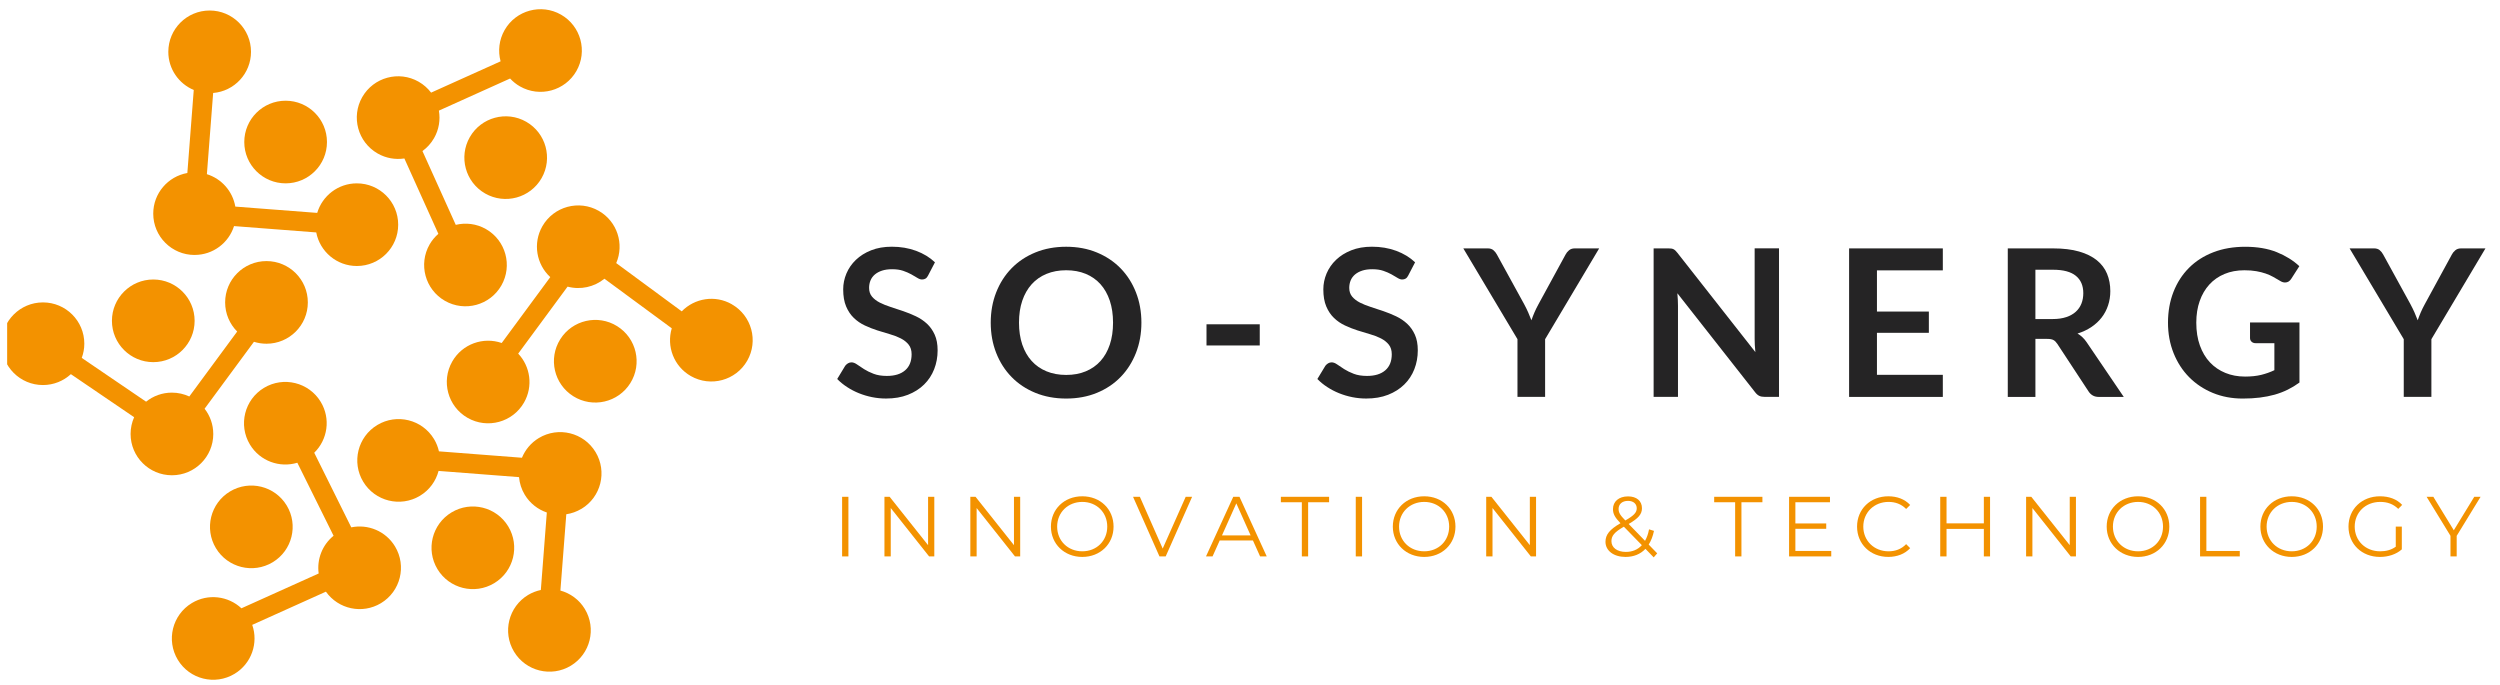 <svg width="343" height="94" viewBox="0 0 343 94" fill="none" xmlns="http://www.w3.org/2000/svg">
<g clip-path="url(#clip0_378_37962)">
<path d="M21.03 49.686C24.163 49.686 26.702 47.148 26.702 44.017C26.702 40.886 24.163 38.347 21.03 38.347C17.897 38.347 15.357 40.886 15.357 44.017C15.357 47.148 17.897 49.686 21.03 49.686Z" fill="#F39200"/>
<path d="M29.26 59.537C29.26 58.232 28.814 57.032 28.071 56.075L34.842 46.894C35.385 47.066 35.96 47.159 36.562 47.159C39.696 47.159 42.234 44.623 42.234 41.49C42.234 38.357 39.696 35.821 36.562 35.821C33.427 35.821 30.889 38.357 30.889 41.49C30.889 43.05 31.52 44.462 32.54 45.489L25.972 54.398C25.246 54.062 24.44 53.868 23.585 53.868C22.245 53.868 21.013 54.335 20.043 55.111L11.217 49.104C11.441 48.495 11.568 47.843 11.568 47.159C11.568 44.026 9.03 41.49 5.895 41.49C2.761 41.49 0.223 44.026 0.223 47.159C0.223 50.292 2.761 52.828 5.895 52.828C7.374 52.828 8.716 52.259 9.724 51.334L18.404 57.241C18.093 57.942 17.917 58.719 17.917 59.537C17.917 62.67 20.455 65.206 23.59 65.206C26.724 65.206 29.262 62.67 29.262 59.537H29.26Z" fill="#F39200"/>
<path d="M26.702 34.978C29.238 34.978 31.383 33.316 32.109 31.02L43.388 31.889C43.888 34.511 46.189 36.495 48.959 36.495C52.093 36.495 54.631 33.959 54.631 30.826C54.631 27.693 52.093 25.157 48.959 25.157C46.387 25.157 44.221 26.865 43.522 29.209L32.285 28.345C31.922 26.235 30.395 24.521 28.385 23.898L29.245 12.757C32.153 12.513 34.438 10.082 34.438 7.112C34.438 3.979 31.9 1.443 28.765 1.443C25.631 1.443 23.093 3.979 23.093 7.112C23.093 9.468 24.535 11.491 26.583 12.345L25.704 23.735C23.046 24.205 21.025 26.522 21.025 29.312C21.025 32.444 23.563 34.981 26.697 34.981L26.702 34.978Z" fill="#F39200"/>
<path d="M39.187 25.156C42.32 25.156 44.86 22.618 44.86 19.487C44.86 16.356 42.32 13.818 39.187 13.818C36.054 13.818 33.515 16.356 33.515 19.487C33.515 22.618 36.054 25.156 39.187 25.156Z" fill="#F39200"/>
<path d="M72.199 16.707C69.481 15.154 66.015 16.096 64.459 18.813C62.905 21.529 63.847 24.993 66.565 26.549C69.283 28.102 72.749 27.16 74.305 24.443C75.859 21.727 74.917 18.263 72.199 16.707Z" fill="#F39200"/>
<path d="M51.816 21.06C52.97 21.719 54.258 21.924 55.479 21.741L60.143 32.082C59.678 32.488 59.264 32.973 58.94 33.54C57.386 36.256 58.328 39.72 61.046 41.276C63.764 42.829 67.23 41.887 68.787 39.17C70.341 36.453 69.398 32.99 66.68 31.434C65.369 30.684 63.889 30.521 62.53 30.85L57.96 20.724C58.591 20.266 59.139 19.675 59.551 18.954C60.233 17.764 60.432 16.43 60.216 15.176L69.985 10.773C70.37 11.191 70.823 11.559 71.341 11.854C74.06 13.407 77.525 12.465 79.082 9.748C80.636 7.032 79.693 3.568 76.975 2.012C74.257 0.459 70.791 1.401 69.235 4.118C68.46 5.474 68.304 7.014 68.682 8.414L59.147 12.71C58.698 12.119 58.126 11.605 57.442 11.213C54.724 9.66 51.258 10.602 49.701 13.319C48.148 16.036 49.09 19.499 51.808 21.055H51.813L51.816 21.06Z" fill="#F39200"/>
<path d="M100.41 41.745C98.116 40.433 95.295 40.906 93.534 42.717L84.545 36.096C85.675 33.481 84.686 30.38 82.156 28.932C79.437 27.379 75.972 28.321 74.415 31.037C73.076 33.377 73.592 36.268 75.497 38.021L68.835 47.059C66.305 46.178 63.428 47.188 62.05 49.596C60.496 52.312 61.438 55.776 64.156 57.331C66.875 58.884 70.341 57.942 71.897 55.226C73.168 53.003 72.769 50.285 71.096 48.517L77.871 39.326C79.642 39.8 81.527 39.384 82.927 38.24L92.166 45.044C91.423 47.514 92.443 50.258 94.779 51.594C97.497 53.147 100.963 52.205 102.519 49.489C104.076 46.772 103.131 43.308 100.413 41.753L100.408 41.748L100.41 41.745Z" fill="#F39200"/>
<path d="M86.481 52.566C88.142 49.912 87.335 46.414 84.679 44.754C82.023 43.094 78.523 43.9 76.862 46.555C75.201 49.209 76.008 52.707 78.664 54.367C81.32 56.028 84.82 55.221 86.481 52.566Z" fill="#F39200"/>
<path d="M69.734 72.231C68.117 69.551 64.632 68.687 61.948 70.303C59.266 71.919 58.401 75.403 60.019 78.085C61.636 80.765 65.121 81.629 67.805 80.013C70.487 78.397 71.351 74.913 69.734 72.231Z" fill="#F39200"/>
<path d="M79.783 69.809C82.465 68.193 83.329 64.71 81.712 62.027C80.095 59.347 76.61 58.483 73.926 60.099C72.842 60.754 72.06 61.715 71.612 62.803L60.223 61.925C60.092 61.346 59.872 60.776 59.548 60.24C57.931 57.56 54.446 56.696 51.762 58.312C49.08 59.929 48.216 63.412 49.833 66.095C51.45 68.775 54.935 69.639 57.619 68.022C58.935 67.231 59.809 65.987 60.172 64.612L71.21 65.462C71.285 66.289 71.536 67.117 71.997 67.879C72.715 69.069 73.804 69.899 75.024 70.315L74.203 80.945C73.602 81.075 73.012 81.296 72.454 81.629C69.773 83.246 68.908 86.729 70.525 89.412C72.143 92.092 75.628 92.956 78.312 91.34C80.994 89.723 81.858 86.24 80.241 83.557C79.459 82.262 78.239 81.396 76.887 81.023L77.696 70.556C78.414 70.449 79.123 70.201 79.781 69.804L79.783 69.809Z" fill="#F39200"/>
<path d="M48.194 72.353L43.113 62.117C44.955 60.321 45.395 57.439 44.007 55.141C42.39 52.461 38.904 51.597 36.221 53.213C33.539 54.829 32.674 58.312 34.292 60.995C35.663 63.264 38.369 64.225 40.794 63.487L45.766 73.507C44.202 74.775 43.457 76.754 43.722 78.682L33.123 83.458C31.315 81.768 28.546 81.401 26.322 82.74C23.641 84.356 22.776 87.839 24.393 90.522C26.011 93.204 29.496 94.066 32.18 92.45C34.518 91.04 35.475 88.209 34.606 85.731L44.716 81.177C46.416 83.579 49.706 84.3 52.269 82.754C54.95 81.138 55.815 77.654 54.197 74.972C52.919 72.857 50.481 71.878 48.189 72.353H48.194Z" fill="#F39200"/>
<path d="M29.625 75.213C31.242 77.893 34.727 78.757 37.411 77.141C40.093 75.525 40.958 72.041 39.34 69.359C37.723 66.679 34.238 65.815 31.554 67.431C28.872 69.047 28.008 72.531 29.625 75.213Z" fill="#F39200"/>
<path d="M127.345 37.785C127.24 37.992 127.121 38.138 126.985 38.221C126.848 38.306 126.685 38.347 126.498 38.347C126.31 38.347 126.098 38.274 125.864 38.128C125.628 37.982 125.353 37.819 125.031 37.641C124.712 37.464 124.337 37.301 123.911 37.154C123.482 37.008 122.978 36.938 122.396 36.938C121.87 36.938 121.412 37.001 121.022 37.128C120.633 37.254 120.304 37.432 120.036 37.656C119.768 37.882 119.568 38.153 119.437 38.467C119.305 38.781 119.24 39.126 119.24 39.501C119.24 39.981 119.373 40.38 119.641 40.699C119.909 41.017 120.265 41.29 120.706 41.517C121.147 41.74 121.651 41.943 122.213 42.123C122.776 42.303 123.353 42.493 123.94 42.695C124.527 42.897 125.104 43.13 125.667 43.398C126.232 43.666 126.734 44.004 127.175 44.411C127.615 44.82 127.971 45.321 128.239 45.913C128.507 46.504 128.641 47.222 128.641 48.069C128.641 48.989 128.483 49.851 128.168 50.654C127.854 51.458 127.394 52.159 126.787 52.755C126.181 53.352 125.441 53.821 124.566 54.165C123.692 54.508 122.691 54.678 121.563 54.678C120.915 54.678 120.275 54.615 119.646 54.488C119.018 54.362 118.411 54.179 117.834 53.946C117.257 53.712 116.716 53.429 116.212 53.098C115.708 52.77 115.26 52.405 114.865 51.998L115.966 50.18C116.071 50.048 116.195 49.939 116.339 49.849C116.485 49.761 116.646 49.715 116.826 49.715C117.06 49.715 117.315 49.812 117.588 50.005C117.861 50.197 118.182 50.411 118.553 50.647C118.923 50.883 119.361 51.095 119.863 51.287C120.365 51.48 120.971 51.577 121.675 51.577C122.757 51.577 123.592 51.322 124.184 50.808C124.776 50.297 125.073 49.562 125.073 48.602C125.073 48.067 124.939 47.629 124.671 47.29C124.403 46.952 124.047 46.667 123.607 46.438C123.166 46.21 122.662 46.013 122.099 45.854C121.534 45.696 120.961 45.521 120.379 45.333C119.797 45.146 119.222 44.919 118.66 44.657C118.095 44.394 117.593 44.05 117.152 43.627C116.709 43.203 116.356 42.675 116.088 42.042C115.82 41.41 115.686 40.626 115.686 39.696C115.686 38.953 115.835 38.23 116.129 37.527C116.424 36.824 116.858 36.198 117.427 35.653C117.995 35.107 118.694 34.669 119.522 34.341C120.348 34.012 121.293 33.849 122.355 33.849C123.558 33.849 124.666 34.036 125.682 34.411C126.697 34.786 127.562 35.312 128.276 35.989L127.345 37.778V37.785Z" fill="#252425"/>
<path d="M156.601 44.267C156.601 45.762 156.353 47.144 155.854 48.417C155.354 49.691 154.655 50.791 153.752 51.721C152.851 52.651 151.764 53.376 150.495 53.899C149.226 54.42 147.821 54.681 146.279 54.681C144.738 54.681 143.33 54.42 142.056 53.899C140.782 53.378 139.691 52.653 138.785 51.721C137.877 50.791 137.175 49.688 136.676 48.417C136.177 47.144 135.928 45.762 135.928 44.267C135.928 42.773 136.177 41.39 136.676 40.117C137.175 38.844 137.877 37.741 138.785 36.811C139.694 35.881 140.782 35.156 142.056 34.635C143.33 34.114 144.738 33.854 146.279 33.854C147.821 33.854 149.226 34.117 150.495 34.642C151.764 35.168 152.851 35.894 153.752 36.819C154.653 37.744 155.354 38.844 155.854 40.117C156.351 41.39 156.601 42.773 156.601 44.267ZM152.709 44.267C152.709 43.15 152.561 42.147 152.266 41.258C151.969 40.37 151.545 39.618 150.99 38.997C150.435 38.377 149.76 37.902 148.966 37.573C148.172 37.245 147.276 37.079 146.279 37.079C145.283 37.079 144.385 37.245 143.586 37.573C142.787 37.902 142.107 38.377 141.547 38.997C140.987 39.618 140.558 40.37 140.256 41.258C139.954 42.147 139.806 43.15 139.806 44.267C139.806 45.385 139.957 46.387 140.256 47.276C140.558 48.162 140.987 48.914 141.547 49.53C142.107 50.146 142.787 50.618 143.586 50.947C144.385 51.275 145.283 51.441 146.279 51.441C147.276 51.441 148.172 51.278 148.966 50.947C149.76 50.618 150.435 50.146 150.99 49.53C151.545 48.914 151.969 48.162 152.266 47.276C152.563 46.387 152.709 45.385 152.709 44.267Z" fill="#252425"/>
<path d="M165.532 44.493H172.837V47.398H165.532V44.493Z" fill="#252425"/>
<path d="M193.22 37.785C193.115 37.992 192.996 38.138 192.86 38.221C192.723 38.306 192.56 38.347 192.373 38.347C192.185 38.347 191.973 38.274 191.739 38.128C191.503 37.982 191.228 37.819 190.909 37.641C190.59 37.464 190.215 37.301 189.788 37.154C189.36 37.008 188.856 36.938 188.273 36.938C187.747 36.938 187.29 37.001 186.9 37.128C186.51 37.254 186.181 37.432 185.913 37.656C185.645 37.882 185.446 38.153 185.314 38.467C185.183 38.781 185.117 39.126 185.117 39.501C185.117 39.981 185.251 40.38 185.519 40.699C185.787 41.017 186.142 41.29 186.583 41.517C187.024 41.74 187.528 41.943 188.091 42.123C188.656 42.3 189.231 42.493 189.82 42.695C190.407 42.897 190.982 43.13 191.547 43.398C192.11 43.666 192.614 44.004 193.055 44.411C193.495 44.82 193.851 45.321 194.119 45.913C194.387 46.504 194.521 47.222 194.521 48.069C194.521 48.989 194.362 49.851 194.048 50.654C193.734 51.458 193.274 52.159 192.665 52.755C192.058 53.352 191.318 53.821 190.444 54.165C189.569 54.508 188.568 54.678 187.441 54.678C186.793 54.678 186.152 54.615 185.524 54.488C184.895 54.362 184.289 54.179 183.712 53.946C183.134 53.712 182.594 53.429 182.09 53.098C181.585 52.77 181.137 52.405 180.743 51.998L181.844 50.18C181.948 50.048 182.072 49.939 182.216 49.849C182.362 49.761 182.523 49.715 182.703 49.715C182.937 49.715 183.193 49.812 183.466 50.005C183.738 50.197 184.06 50.411 184.43 50.647C184.8 50.883 185.239 51.095 185.74 51.287C186.242 51.48 186.849 51.577 187.553 51.577C188.634 51.577 189.469 51.322 190.061 50.808C190.653 50.297 190.95 49.562 190.95 48.602C190.95 48.067 190.816 47.629 190.548 47.29C190.28 46.952 189.925 46.667 189.484 46.438C189.043 46.21 188.539 46.013 187.974 45.854C187.411 45.696 186.836 45.521 186.254 45.333C185.672 45.146 185.097 44.919 184.535 44.657C183.97 44.394 183.468 44.05 183.027 43.627C182.584 43.203 182.231 42.675 181.963 42.042C181.695 41.41 181.561 40.626 181.561 39.696C181.561 38.953 181.71 38.23 182.004 37.527C182.301 36.824 182.733 36.198 183.302 35.653C183.87 35.107 184.569 34.669 185.397 34.341C186.223 34.012 187.168 33.849 188.23 33.849C189.433 33.849 190.541 34.036 191.557 34.411C192.572 34.786 193.437 35.312 194.151 35.989L193.22 37.778V37.785Z" fill="#252425"/>
<path d="M211.989 46.536V54.454H208.197V46.536L200.766 34.078H204.107C204.436 34.078 204.697 34.158 204.889 34.319C205.081 34.477 205.245 34.679 205.376 34.925L209.112 41.731C209.329 42.135 209.517 42.517 209.675 42.88C209.836 43.242 209.979 43.595 210.111 43.944C210.233 43.588 210.372 43.228 210.527 42.865C210.683 42.502 210.868 42.125 211.085 41.731L214.795 34.925C214.897 34.718 215.053 34.526 215.26 34.348C215.467 34.17 215.73 34.08 216.049 34.08H219.405L211.989 46.538V46.536Z" fill="#252425"/>
<path d="M229.289 34.1C229.401 34.114 229.503 34.141 229.593 34.185C229.683 34.229 229.768 34.289 229.854 34.367C229.939 34.448 230.032 34.552 230.136 34.684L240.838 48.31C240.802 47.982 240.775 47.66 240.76 47.344C240.746 47.03 240.738 46.736 240.738 46.463V34.075H244.08V54.452H242.119C241.817 54.452 241.569 54.406 241.372 54.311C241.174 54.218 240.982 54.048 240.794 53.804L230.134 40.234C230.161 40.533 230.183 40.833 230.197 41.13C230.212 41.424 230.219 41.694 230.219 41.94V54.454H226.877V34.078H228.865C229.035 34.078 229.174 34.085 229.289 34.1Z" fill="#252425"/>
<path d="M266.555 34.078V37.094H257.517V42.746H264.639V45.662H257.517V51.426H266.555V54.457H253.696V34.08H266.555V34.078Z" fill="#252425"/>
<path d="M279.259 46.495V54.457H275.467V34.08H281.685C283.076 34.08 284.267 34.224 285.258 34.511C286.25 34.798 287.063 35.2 287.696 35.716C288.33 36.232 288.797 36.85 289.092 37.571C289.387 38.289 289.535 39.08 289.535 39.944C289.535 40.631 289.433 41.278 289.231 41.889C289.029 42.5 288.739 43.055 288.356 43.552C287.976 44.051 287.504 44.486 286.946 44.864C286.386 45.239 285.75 45.54 285.034 45.764C285.514 46.037 285.928 46.426 286.276 46.935L291.381 54.459H287.969C287.64 54.459 287.36 54.394 287.131 54.262C286.9 54.131 286.705 53.943 286.547 53.7L282.26 47.174C282.099 46.93 281.924 46.755 281.732 46.653C281.539 46.548 281.254 46.497 280.879 46.497H279.257L279.259 46.495ZM279.259 43.773H281.627C282.34 43.773 282.964 43.683 283.495 43.505C284.026 43.328 284.464 43.079 284.805 42.765C285.149 42.451 285.404 42.077 285.575 41.646C285.745 41.215 285.828 40.738 285.828 40.222C285.828 39.187 285.487 38.396 284.805 37.841C284.123 37.286 283.083 37.008 281.683 37.008H279.257V43.773H279.259Z" fill="#252425"/>
<path d="M307.997 51.667C308.852 51.667 309.597 51.589 310.233 51.433C310.866 51.278 311.47 51.063 312.045 50.791V47.086H309.492C309.249 47.086 309.056 47.018 308.915 46.882C308.774 46.745 308.703 46.58 308.703 46.383V44.24H315.486V52.485C314.97 52.86 314.432 53.186 313.871 53.464C313.311 53.741 312.714 53.967 312.081 54.148C311.448 54.325 310.768 54.459 310.043 54.549C309.317 54.639 308.537 54.683 307.702 54.683C306.216 54.683 304.848 54.425 303.598 53.909C302.349 53.393 301.267 52.672 300.354 51.752C299.443 50.832 298.732 49.732 298.218 48.454C297.706 47.176 297.448 45.781 297.448 44.27C297.448 42.758 297.697 41.334 298.196 40.056C298.695 38.778 299.402 37.68 300.32 36.758C301.236 35.838 302.349 35.122 303.654 34.616C304.96 34.109 306.426 33.856 308.053 33.856C309.68 33.856 311.156 34.102 312.373 34.596C313.591 35.088 314.624 35.73 315.469 36.519L314.368 38.238C314.151 38.586 313.866 38.759 313.508 38.759C313.284 38.759 313.053 38.683 312.819 38.532C312.517 38.355 312.21 38.174 311.896 37.997C311.582 37.819 311.234 37.663 310.854 37.532C310.474 37.4 310.045 37.293 309.57 37.208C309.095 37.123 308.547 37.081 307.929 37.081C306.923 37.081 306.012 37.249 305.201 37.588C304.387 37.926 303.696 38.411 303.121 39.039C302.548 39.669 302.105 40.424 301.796 41.307C301.486 42.191 301.331 43.177 301.331 44.267C301.331 45.443 301.496 46.487 301.825 47.402C302.154 48.318 302.614 49.092 303.206 49.72C303.798 50.35 304.504 50.83 305.32 51.163C306.136 51.497 307.03 51.665 307.999 51.665H307.997V51.667Z" fill="#252425"/>
<path d="M333.587 46.536V54.454H329.795V46.536L322.364 34.078H325.706C326.035 34.078 326.295 34.158 326.488 34.319C326.68 34.477 326.843 34.679 326.975 34.925L330.711 41.731C330.928 42.135 331.115 42.517 331.274 42.88C331.434 43.242 331.578 43.595 331.71 43.944C331.831 43.588 331.97 43.228 332.126 42.865C332.282 42.502 332.467 42.125 332.684 41.731L336.393 34.925C336.495 34.718 336.651 34.526 336.858 34.348C337.065 34.17 337.328 34.08 337.648 34.08H341.004L333.587 46.538V46.536Z" fill="#252425"/>
<path d="M115.538 68.161H116.402V76.34H115.538V68.161Z" fill="#F39200"/>
<path d="M128.186 68.161V76.34H127.472L122.211 69.702V76.34H121.346V68.161H122.06L127.333 74.797V68.161H128.186Z" fill="#F39200"/>
<path d="M139.969 68.161V76.34H139.255L133.994 69.702V76.34H133.13V68.161H133.843L139.116 74.797V68.161H139.969Z" fill="#F39200"/>
<path d="M144.187 72.251C144.187 69.868 146.011 68.091 148.488 68.091C150.965 68.091 152.78 69.855 152.78 72.251C152.78 74.646 150.946 76.411 148.488 76.411C146.031 76.411 144.187 74.636 144.187 72.251ZM151.915 72.251C151.915 70.298 150.454 68.862 148.491 68.862C146.528 68.862 145.042 70.298 145.042 72.251C145.042 74.203 146.516 75.639 148.491 75.639C150.466 75.639 151.915 74.2 151.915 72.251Z" fill="#F39200"/>
<path d="M163.557 68.161L159.933 76.34H159.078L155.454 68.161H156.389L159.522 75.264L162.678 68.161H163.557Z" fill="#F39200"/>
<path d="M171.902 74.156H167.342L166.361 76.34H165.462L169.203 68.161H170.055L173.796 76.34H172.886L171.904 74.156H171.902ZM171.585 73.456L169.622 69.062L167.656 73.456H171.585Z" fill="#F39200"/>
<path d="M178.612 68.908H175.735V68.161H182.353V68.908H179.476V76.34H178.612V68.908Z" fill="#F39200"/>
<path d="M186.011 68.161H186.876V76.34H186.011V68.161Z" fill="#F39200"/>
<path d="M191.096 72.251C191.096 69.868 192.921 68.091 195.398 68.091C197.875 68.091 199.689 69.855 199.689 72.251C199.689 74.646 197.855 76.411 195.398 76.411C192.94 76.411 191.096 74.636 191.096 72.251ZM198.825 72.251C198.825 70.298 197.363 68.862 195.4 68.862C193.437 68.862 191.951 70.298 191.951 72.251C191.951 74.203 193.425 75.639 195.4 75.639C197.375 75.639 198.825 74.2 198.825 72.251Z" fill="#F39200"/>
<path d="M210.747 68.161V76.34H210.033L204.772 69.702V76.34H203.907V68.161H204.621L209.894 74.797V68.161H210.747Z" fill="#F39200"/>
<path d="M226.887 76.469L225.755 75.301C225.065 76.036 224.13 76.411 223.02 76.411C221.417 76.411 220.272 75.571 220.272 74.332C220.272 73.363 220.832 72.65 222.33 71.786C221.536 70.968 221.3 70.476 221.3 69.846C221.3 68.806 222.106 68.105 223.37 68.105C224.527 68.105 225.277 68.714 225.277 69.729C225.277 70.547 224.785 71.119 223.453 71.89L225.699 74.203C225.945 73.772 226.132 73.246 226.249 72.626L226.926 72.835C226.775 73.57 226.529 74.203 226.2 74.716L227.369 75.919L226.89 76.469H226.887ZM225.263 74.797L222.795 72.263C221.485 73.01 221.088 73.524 221.088 74.249C221.088 75.138 221.882 75.722 223.063 75.722C223.952 75.722 224.7 75.418 225.26 74.799H225.263V74.797ZM222.072 69.831C222.072 70.311 222.247 70.649 222.995 71.408C224.176 70.729 224.561 70.32 224.561 69.736C224.561 69.152 224.128 68.719 223.368 68.719C222.549 68.719 222.07 69.174 222.07 69.829L222.072 69.831Z" fill="#F39200"/>
<path d="M238.061 68.908H235.185V68.161H241.803V68.908H238.926V76.34H238.061V68.908Z" fill="#F39200"/>
<path d="M251.248 75.593V76.34H245.461V68.161H251.072V68.908H246.326V71.817H250.559V72.552H246.326V75.59H251.248V75.593Z" fill="#F39200"/>
<path d="M254.789 72.251C254.789 69.855 256.613 68.091 259.081 68.091C260.272 68.091 261.348 68.487 262.074 69.283L261.523 69.831C260.856 69.154 260.038 68.862 259.105 68.862C257.127 68.862 255.644 70.311 255.644 72.251C255.644 74.191 257.13 75.639 259.105 75.639C260.04 75.639 260.859 75.347 261.523 74.656L262.074 75.206C261.348 76.002 260.274 76.408 259.068 76.408C256.613 76.408 254.789 74.646 254.789 72.248V72.251Z" fill="#F39200"/>
<path d="M273.036 68.161V76.34H272.184V72.565H267.064V76.34H266.2V68.161H267.064V71.805H272.184V68.161H273.036Z" fill="#F39200"/>
<path d="M284.82 68.161V76.34H284.106L278.845 69.702V76.34H277.981V68.161H278.694L283.967 74.797V68.161H284.82Z" fill="#F39200"/>
<path d="M289.038 72.251C289.038 69.868 290.862 68.091 293.342 68.091C295.821 68.091 297.631 69.855 297.631 72.251C297.631 74.646 295.797 76.411 293.342 76.411C290.887 76.411 289.038 74.636 289.038 72.251ZM296.766 72.251C296.766 70.298 295.305 68.862 293.342 68.862C291.379 68.862 289.893 70.298 289.893 72.251C289.893 74.203 291.367 75.639 293.342 75.639C295.317 75.639 296.766 74.2 296.766 72.251Z" fill="#F39200"/>
<path d="M301.849 68.161H302.714V75.593H307.298V76.34H301.849V68.161Z" fill="#F39200"/>
<path d="M310.125 72.251C310.125 69.868 311.95 68.091 314.429 68.091C316.909 68.091 318.718 69.855 318.718 72.251C318.718 74.646 316.884 76.411 314.429 76.411C311.974 76.411 310.125 74.636 310.125 72.251ZM317.854 72.251C317.854 70.298 316.392 68.862 314.429 68.862C312.466 68.862 310.98 70.298 310.98 72.251C310.98 74.203 312.454 75.639 314.429 75.639C316.404 75.639 317.854 74.2 317.854 72.251Z" fill="#F39200"/>
<path d="M328.699 72.251H329.53V75.371C328.76 76.06 327.659 76.411 326.527 76.411C324.037 76.411 322.213 74.648 322.213 72.251C322.213 69.853 324.037 68.091 326.539 68.091C327.778 68.091 328.855 68.487 329.578 69.271L329.04 69.819C328.351 69.142 327.532 68.862 326.573 68.862C324.551 68.862 323.066 70.298 323.066 72.251C323.066 74.203 324.551 75.639 326.561 75.639C327.345 75.639 328.068 75.464 328.699 75.008V72.251Z" fill="#F39200"/>
<path d="M337.058 73.514V76.34H336.206V73.514L332.932 68.164H333.855L336.661 72.754L339.467 68.164H340.334L337.06 73.514H337.058Z" fill="#F39200"/>
</g>
<defs>
<clipPath id="clip0_378_37962">
<rect width="342" height="93" fill="white" transform="translate(0.981 0.74)"/>
</clipPath>
</defs>
</svg>
